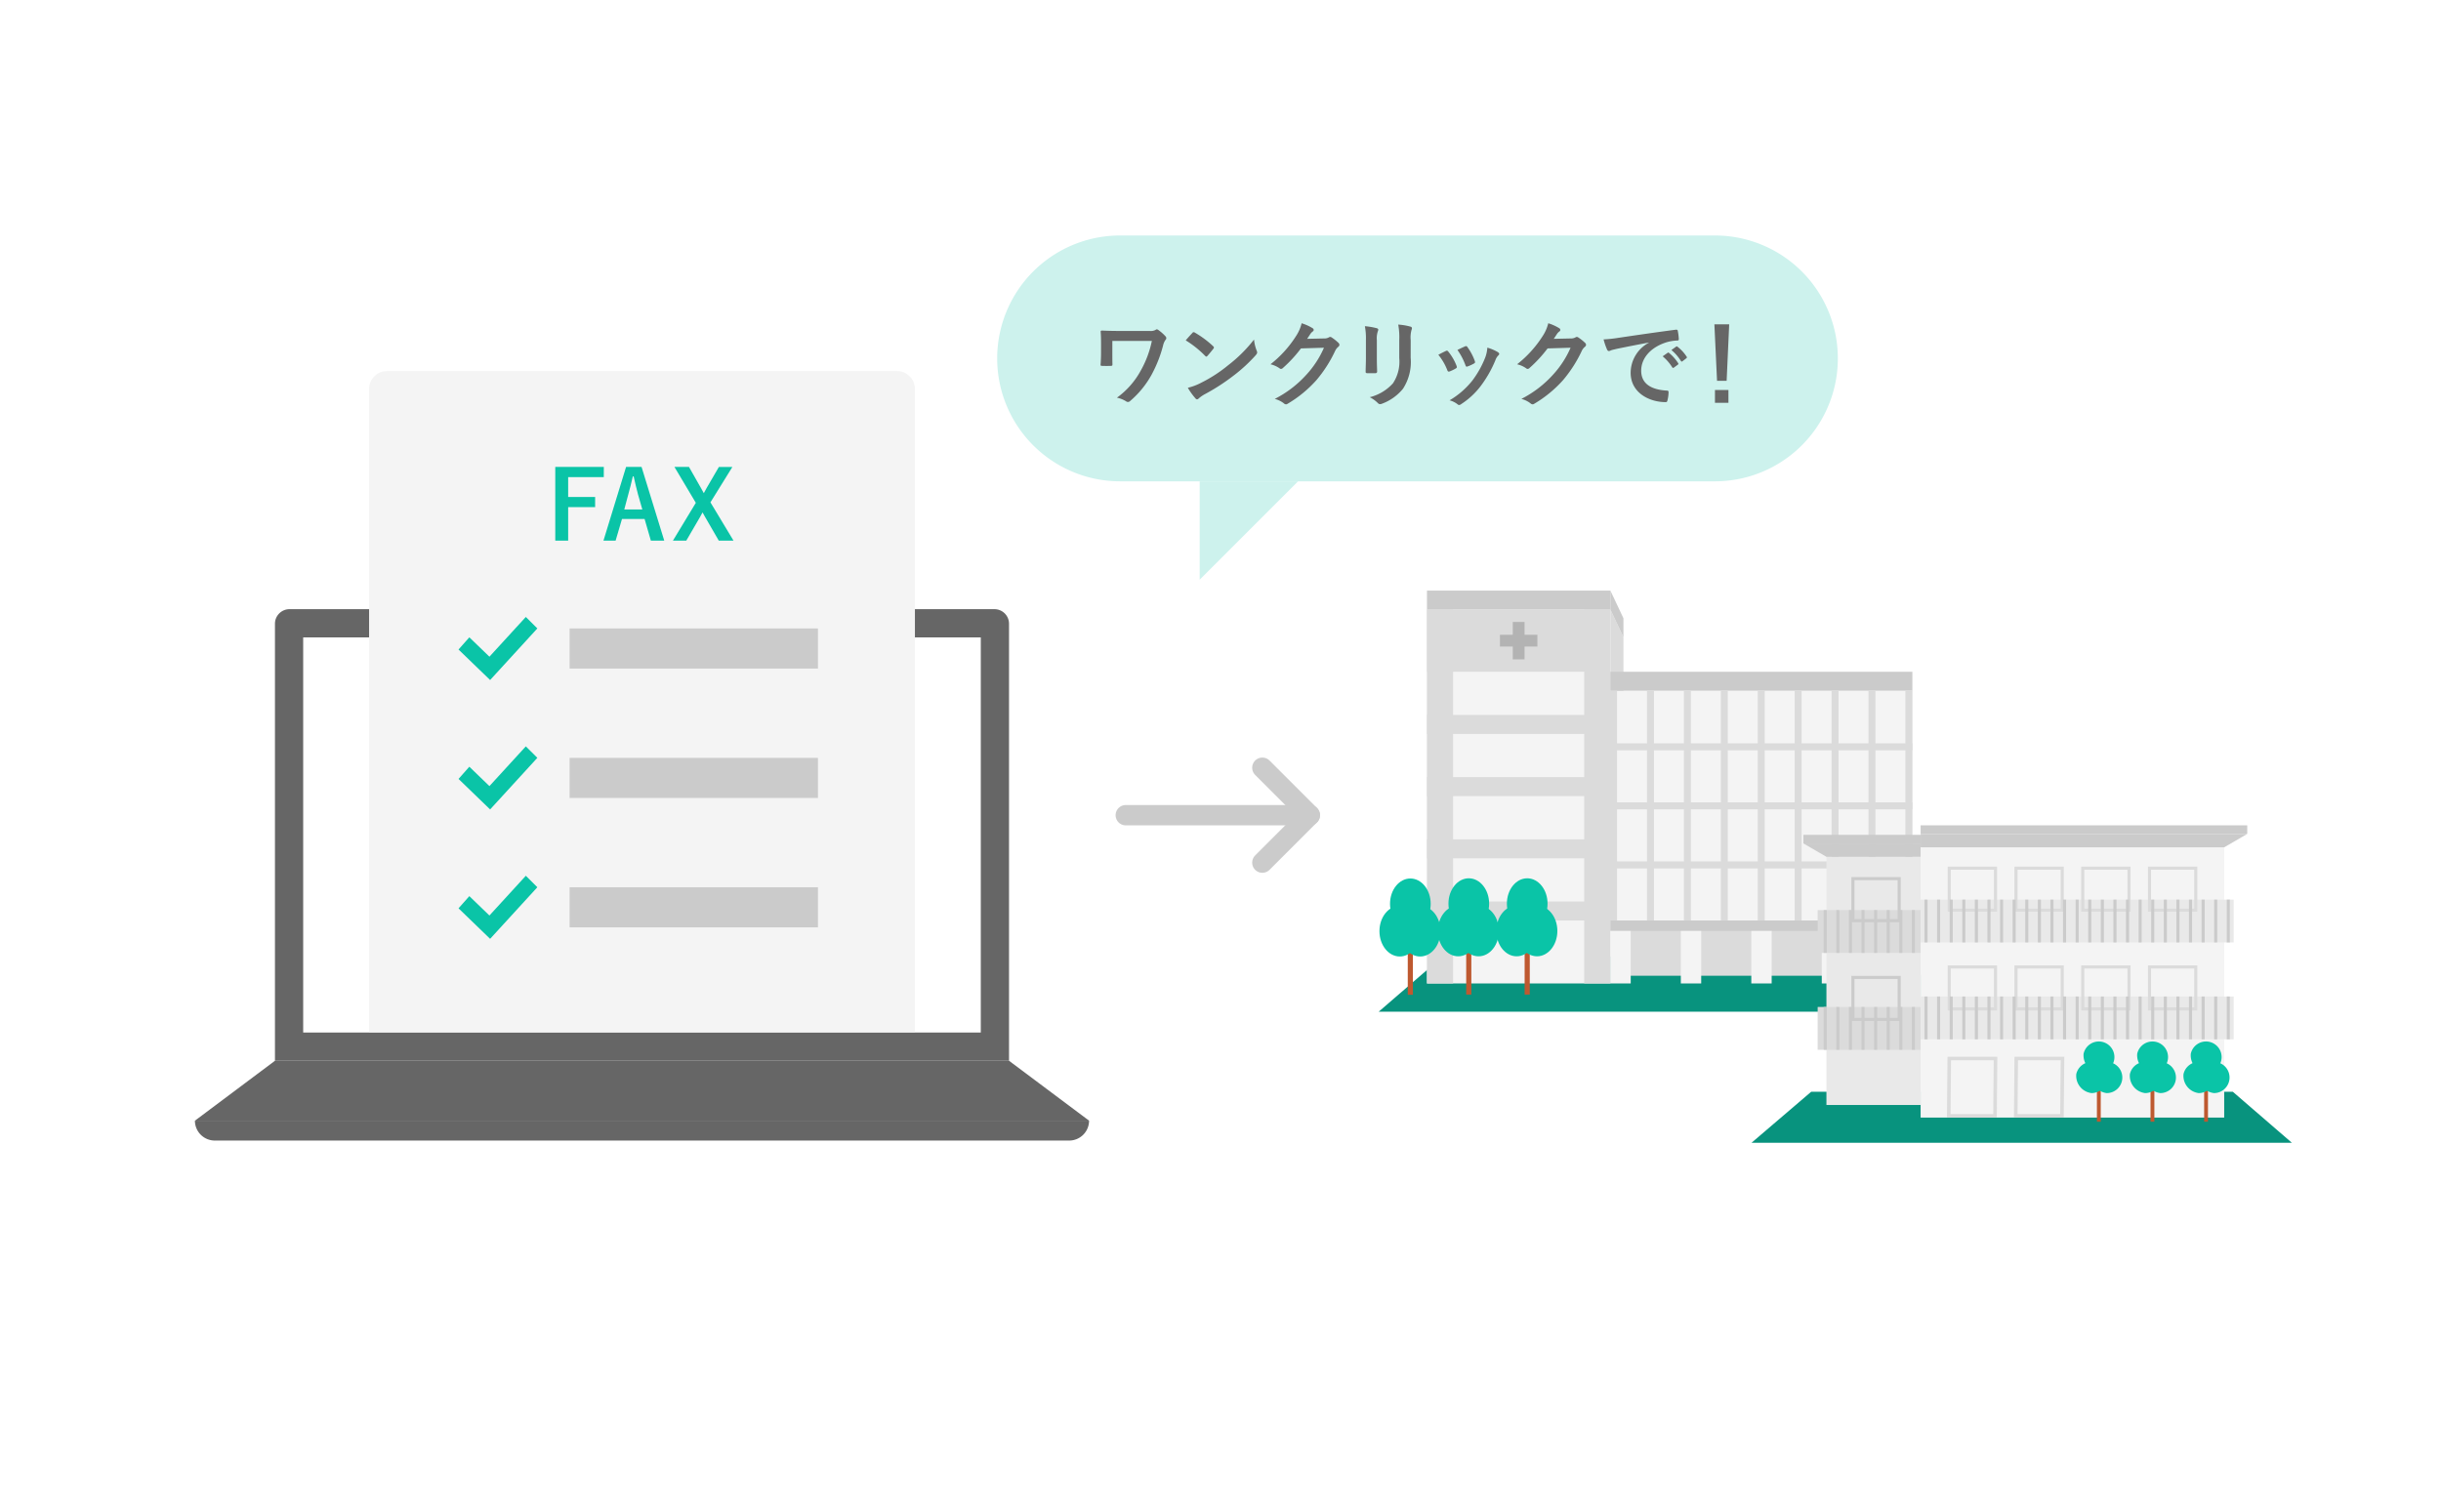 <svg xmlns="http://www.w3.org/2000/svg" xmlns:xlink="http://www.w3.org/1999/xlink" width="360" height="223" viewBox="0 0 360 223"><defs><clipPath id="a"><rect width="360" height="223" fill="none"/></clipPath></defs><rect width="360" height="223" fill="#fff"/><g clip-path="url(#a)"><path d="M148.812,156.488H40.552V92.016a2.15,2.15,0,0,1,2.15-2.149h103.96a2.149,2.149,0,0,1,2.15,2.149Z" fill="#fff"/><path d="M144.647,152.325H44.715V94.031h99.932Zm2.015-62.458H42.7a2.149,2.149,0,0,0-2.149,2.15v64.471H148.811V92.017a2.149,2.149,0,0,0-2.149-2.15" fill="#666"/><path d="M148.812,156.488H40.552l-11.8,8.836H160.616Z" fill="#666"/><path d="M157.681,168.259h-126a2.935,2.935,0,0,1-2.935-2.935H160.616a2.935,2.935,0,0,1-2.935,2.935" fill="#666"/><path d="M134.933,57.4v94.864h-80.5V57.4a2.662,2.662,0,0,1,2.662-2.662h75.178a2.662,2.662,0,0,1,2.662,2.662" fill="#f4f4f4"/><path d="M89.046,70.383H83.793v2.928h3.978v1.5H83.793v4.945h-1.9V68.884h7.158Z" fill="#0ac4a7"/><path d="M97.964,79.754H95.989l-.924-3.194H91.731l-.939,3.194H89l3.334-10.87h2.284ZM94.1,72.96c-.238-.854-.406-1.653-.645-2.676h-.126c-.238,1.037-.434,1.822-.671,2.662l-.589,2.213h2.661Z" fill="#0ac4a7"/><path d="M104.777,74.109l3.4,5.646h-2.171l-2.017-3.489c-.14-.238-.237-.448-.378-.672-.126.224-.238.434-.364.672l-2.032,3.489H99.244l3.376-5.576-3.153-5.295h2.144l1.751,3.082c.154.266.28.518.435.785.153-.267.293-.533.448-.813l1.778-3.054h1.989Z" fill="#0ac4a7"/><path d="M72.283,100.319l-4.659-4.5,1.594-1.8,2.963,2.859,5.368-5.863,1.7,1.692Z" fill="#0ac4a7"/><rect width="36.627" height="5.918" transform="translate(84.005 92.711)" fill="#cbcbcb"/><path d="M72.283,119.41l-4.659-4.5,1.594-1.8,2.963,2.859,5.368-5.863,1.7,1.692Z" fill="#0ac4a7"/><rect width="36.627" height="5.918" transform="translate(84.005 111.802)" fill="#cbcbcb"/><path d="M72.283,138.5l-4.659-4.5,1.594-1.8,2.963,2.859,5.368-5.863,1.7,1.692Z" fill="#0ac4a7"/><rect width="36.627" height="5.918" transform="translate(84.005 130.893)" fill="#cbcbcb"/><path d="M252.911,71.007H165.2a18.134,18.134,0,0,1,0-36.268h87.712a18.134,18.134,0,1,1,0,36.268" fill="#cdf2ed"/><path d="M176.929,85.519V71.007h14.512Z" fill="#cdf2ed"/><path d="M164.048,52.044c0,.49,0,1.177.016,1.681,0,.224-.03.238-.252.252-.393.014-.842.014-1.235,0-.181,0-.265-.014-.265-.154.043-.56.07-1.191.07-1.779V50.728c0-.813-.014-1.3-.057-1.822,0-.084.071-.14.184-.14.615.028,1.5.056,2.338.056h4.721a1.468,1.468,0,0,0,.855-.154.294.294,0,0,1,.182-.084.449.449,0,0,1,.265.126,6.265,6.265,0,0,1,1.037.925.379.379,0,0,1,.1.252.388.388,0,0,1-.125.265,2.27,2.27,0,0,0-.352.828,19.138,19.138,0,0,1-1.709,4.328,13.862,13.862,0,0,1-3.136,3.838.467.467,0,0,1-.336.154.452.452,0,0,1-.281-.1,4.154,4.154,0,0,0-1.344-.533,11.964,11.964,0,0,0,3.543-4.048,15.042,15.042,0,0,0,1.611-4.328h-5.828Z" fill="#666"/><path d="M175.849,49.116a.259.259,0,0,1,.2-.112.363.363,0,0,1,.181.07,14.616,14.616,0,0,1,2.676,1.989c.084.084.127.14.127.2a.307.307,0,0,1-.084.181c-.211.281-.672.841-.869,1.051-.071.07-.112.112-.168.112s-.111-.042-.182-.112a14.831,14.831,0,0,0-2.857-2.283c.308-.378.715-.813.98-1.093m1.219,7.382a20.733,20.733,0,0,0,4.033-2.6,21.023,21.023,0,0,0,3.838-3.81,6.254,6.254,0,0,0,.393,1.639.659.659,0,0,1,.07.265c0,.127-.07.239-.225.421a23,23,0,0,1-3.22,2.97,30.3,30.3,0,0,1-4.231,2.745,4.838,4.838,0,0,0-.939.645.385.385,0,0,1-.252.139.359.359,0,0,1-.238-.153,9.725,9.725,0,0,1-1.12-1.556,8.41,8.41,0,0,0,1.891-.7" fill="#666"/><path d="M195.3,49.929a1.3,1.3,0,0,0,.7-.168.282.282,0,0,1,.182-.057.409.409,0,0,1,.224.085,6.654,6.654,0,0,1,.954.756.459.459,0,0,1,.181.322.4.4,0,0,1-.168.294,1.7,1.7,0,0,0-.463.6,19.221,19.221,0,0,1-2.773,4.328,17.777,17.777,0,0,1-4.258,3.488.381.381,0,0,1-.225.071.5.5,0,0,1-.322-.155,3.669,3.669,0,0,0-1.33-.644,16.13,16.13,0,0,0,4.664-3.572,14.234,14.234,0,0,0,2.592-3.978l-3.391.1a19.479,19.479,0,0,1-2.646,2.872.44.44,0,0,1-.295.153.328.328,0,0,1-.209-.084,3.816,3.816,0,0,0-1.346-.6,16.547,16.547,0,0,0,3.768-4.161,5.966,5.966,0,0,0,.828-1.89,6.939,6.939,0,0,1,1.639.742.292.292,0,0,1,.138.238.279.279,0,0,1-.154.239,1.591,1.591,0,0,0-.35.377c-.154.239-.293.449-.461.7Z" fill="#666"/><path d="M201.446,50.167a9.525,9.525,0,0,0-.154-2.045,10.187,10.187,0,0,1,1.738.294c.168.042.237.126.237.224a.606.606,0,0,1-.055.21,3.21,3.21,0,0,0-.154,1.331v2.83c0,.727.027,1.274.041,1.764,0,.21-.084.281-.307.281h-1.121c-.2,0-.281-.071-.266-.239,0-.49.041-1.3.041-1.905Zm6.6,2.619a7.231,7.231,0,0,1-1.135,4.566,7.215,7.215,0,0,1-3.082,2.2.874.874,0,0,1-.293.07.451.451,0,0,1-.336-.168,4.567,4.567,0,0,0-1.191-.855,6.854,6.854,0,0,0,3.418-2.044,5.778,5.778,0,0,0,.937-3.741V50.167a10.376,10.376,0,0,0-.152-2.283,8.765,8.765,0,0,1,1.82.307.235.235,0,0,1,.2.239.452.452,0,0,1-.055.224,4.19,4.19,0,0,0-.127,1.527Z" fill="#666"/><path d="M213.236,51.778a.252.252,0,0,1,.365.1,7.516,7.516,0,0,1,1.205,2.073.907.907,0,0,1,.055.21c0,.084-.055.126-.168.2a5.868,5.868,0,0,1-.9.434c-.2.07-.279,0-.349-.2a8.274,8.274,0,0,0-1.317-2.255c.477-.265.813-.42,1.106-.56m7.691.182c.112.084.182.155.182.239s-.043.153-.154.252a1.9,1.9,0,0,0-.42.714,17.213,17.213,0,0,1-2.115,3.726,11.194,11.194,0,0,1-2.887,2.7.607.607,0,0,1-.336.155.321.321,0,0,1-.223-.1,3.181,3.181,0,0,0-1.191-.589,12.165,12.165,0,0,0,3.361-2.913,14.477,14.477,0,0,0,1.891-3.376,5,5,0,0,0,.322-1.485,6.658,6.658,0,0,1,1.57.672m-4.861-.854a.244.244,0,0,1,.363.112,8.064,8.064,0,0,1,1.08,2.045c.071.21.041.281-.14.378a5.836,5.836,0,0,1-.967.435c-.154.055-.209-.015-.279-.21a9.52,9.52,0,0,0-1.178-2.241c.56-.267.883-.421,1.121-.519" fill="#666"/><path d="M231.673,49.929a1.306,1.306,0,0,0,.7-.168.279.279,0,0,1,.182-.057.409.409,0,0,1,.224.085,6.524,6.524,0,0,1,.952.756.452.452,0,0,1,.181.322.4.4,0,0,1-.168.294,1.7,1.7,0,0,0-.461.6,19.362,19.362,0,0,1-2.773,4.328,17.785,17.785,0,0,1-4.26,3.488.376.376,0,0,1-.223.071.493.493,0,0,1-.322-.155,3.7,3.7,0,0,0-1.332-.644,16.14,16.14,0,0,0,4.666-3.572,14.275,14.275,0,0,0,2.59-3.978l-3.389.1a19.47,19.47,0,0,1-2.648,2.872.436.436,0,0,1-.293.153.333.333,0,0,1-.211-.084,3.79,3.79,0,0,0-1.344-.6,16.625,16.625,0,0,0,3.768-4.161,5.956,5.956,0,0,0,.826-1.89,6.9,6.9,0,0,1,1.639.742.3.3,0,0,1,.14.238.283.283,0,0,1-.154.239,1.513,1.513,0,0,0-.35.377c-.154.239-.295.449-.462.7Z" fill="#666"/><path d="M243.178,50.531c-1.709.323-3.207.617-4.707.924-.531.127-.671.155-.88.225a.836.836,0,0,1-.308.112.326.326,0,0,1-.267-.21,9.587,9.587,0,0,1-.519-1.513,19.34,19.34,0,0,0,2.228-.238c1.724-.253,4.8-.715,8.418-1.191.209-.027.28.056.293.154a7.887,7.887,0,0,1,.155,1.233c0,.168-.084.211-.265.211a6.239,6.239,0,0,0-1.709.307c-2.382.813-3.573,2.451-3.573,4.132,0,1.808,1.289,2.788,3.726,2.942.225,0,.309.056.309.21a5.017,5.017,0,0,1-.154,1.2c-.043.211-.1.295-.265.295-2.468,0-5.171-1.415-5.171-4.329a5.068,5.068,0,0,1,2.689-4.44Zm2.774,1.513c.07-.056.127-.042.211.028a6.5,6.5,0,0,1,1.33,1.5.14.14,0,0,1-.041.224l-.59.435a.147.147,0,0,1-.238-.043,6.924,6.924,0,0,0-1.414-1.624Zm1.247-.91c.086-.057.127-.043.211.027a5.849,5.849,0,0,1,1.329,1.444.162.162,0,0,1-.04.252l-.562.433a.143.143,0,0,1-.238-.042,6.641,6.641,0,0,0-1.4-1.61Z" fill="#666"/><path d="M254.646,56.176H253.23l-.391-8.334h2.184Zm.265,3.25h-1.988V57.535h1.988Z" fill="#666"/><line x2="27.146" transform="translate(166.028 120.261)" fill="none" stroke="#cbcbcb" stroke-linecap="round" stroke-linejoin="round" stroke-width="3"/><path d="M186.172,113.259l7,7-7,7" fill="none" stroke="#cbcbcb" stroke-linecap="round" stroke-linejoin="round" stroke-width="3"/><path d="M203.325,149.253h86.312l-9.527-8.15H212.762Z" fill="#08937e"/><path d="M237.5,145.082l1.927-2.174V94L237.5,89.926Z" fill="#dbdbdb"/><rect width="27.046" height="55.157" transform="translate(210.451 89.926)" fill="#f4f4f4"/><rect width="3.855" height="55.157" transform="translate(233.642 89.926)" fill="#dbdbdb"/><rect width="3.855" height="55.157" transform="translate(210.451 89.926)" fill="#dbdbdb"/><path d="M237.5,89.926,239.424,94V91.2L237.5,87.125Z" fill="#cbcbcb"/><rect width="27.046" height="2.801" transform="translate(210.451 87.125)" fill="#cbcbcb"/><rect width="27.046" height="9.174" transform="translate(210.451 89.926)" fill="#dbdbdb"/><rect width="27.046" height="2.801" transform="translate(210.451 105.473)" fill="#dbdbdb"/><rect width="5.52" height="1.739" transform="translate(221.214 93.644)" fill="#b3b3b3"/><rect width="1.739" height="5.52" transform="translate(223.104 91.753)" fill="#b3b3b3"/><rect width="27.046" height="2.801" transform="translate(210.451 114.646)" fill="#dbdbdb"/><rect width="27.046" height="2.801" transform="translate(210.451 123.82)" fill="#dbdbdb"/><rect width="27.046" height="2.801" transform="translate(210.451 132.994)" fill="#dbdbdb"/><rect width="44.54" height="33.894" transform="translate(237.497 101.901)" fill="#f4f4f4"/><rect width="43.551" height="8.151" transform="translate(238.486 135.795)" fill="#dbdbdb"/><rect width="44.54" height="2.801" transform="translate(237.497 99.099)" fill="#cbcbcb"/><rect width="47.309" height="1.543" transform="translate(237.497 135.795)" fill="#cbcbcb"/><rect width="1.03" height="33.894" transform="translate(281.007 101.901)" fill="#dbdbdb"/><rect width="44.54" height="1.03" transform="translate(237.497 118.369)" fill="#dbdbdb"/><rect width="44.54" height="1.03" transform="translate(237.497 109.656)" fill="#dbdbdb"/><rect width="44.54" height="1.03" transform="translate(237.497 127.082)" fill="#dbdbdb"/><rect width="1.03" height="33.894" transform="translate(275.563 101.901)" fill="#dbdbdb"/><rect width="1.03" height="33.894" transform="translate(270.119 101.901)" fill="#dbdbdb"/><rect width="1.03" height="33.894" transform="translate(264.675 101.901)" fill="#dbdbdb"/><rect width="1.03" height="33.894" transform="translate(259.231 101.901)" fill="#dbdbdb"/><rect width="1.03" height="33.894" transform="translate(253.787 101.901)" fill="#dbdbdb"/><rect width="1.03" height="33.894" transform="translate(248.343 101.901)" fill="#dbdbdb"/><rect width="1.03" height="33.894" transform="translate(242.899 101.901)" fill="#dbdbdb"/><rect width="1.03" height="33.894" transform="translate(237.455 101.901)" fill="#dbdbdb"/><rect width="3.003" height="7.745" transform="translate(279.069 137.338)" fill="#f4f4f4"/><rect width="3.003" height="7.745" transform="translate(268.676 137.338)" fill="#f4f4f4"/><rect width="3.003" height="7.745" transform="translate(258.283 137.338)" fill="#f4f4f4"/><rect width="3.003" height="7.745" transform="translate(247.89 137.338)" fill="#f4f4f4"/><rect width="3.003" height="7.745" transform="translate(237.497 137.338)" fill="#f4f4f4"/><rect width="0.757" height="11.783" transform="translate(224.854 134.943)" fill="#be5930"/><path d="M228.235,133.309c0-2.066-1.345-3.74-3-3.74s-3,1.674-3,3.74,1.345,3.74,3,3.74,3-1.674,3-3.74" fill="#0ac4a7"/><path d="M229.68,137.338c0-2.066-1.345-3.74-3-3.74s-3,1.674-3,3.74,1.345,3.74,3,3.74,3-1.674,3-3.74" fill="#0ac4a7"/><path d="M226.676,137.338c0-2.066-1.345-3.74-3-3.74s-3,1.674-3,3.74,1.345,3.74,3,3.74,3-1.674,3-3.74" fill="#0ac4a7"/><rect width="0.757" height="11.783" transform="translate(216.236 134.943)" fill="#be5930"/><path d="M219.618,133.309c0-2.066-1.345-3.74-3-3.74s-3,1.674-3,3.74,1.345,3.74,3,3.74,3-1.674,3-3.74" fill="#0ac4a7"/><path d="M221.062,137.338c0-2.066-1.345-3.74-3-3.74s-3,1.674-3,3.74,1.345,3.74,3,3.74,3-1.674,3-3.74" fill="#0ac4a7"/><path d="M218.059,137.338c0-2.066-1.345-3.74-3-3.74s-3,1.674-3,3.74,1.345,3.74,3,3.74,3-1.674,3-3.74" fill="#0ac4a7"/><rect width="0.757" height="11.783" transform="translate(207.618 134.971)" fill="#be5930"/><path d="M211,133.338c0-2.066-1.345-3.74-3-3.74s-3,1.674-3,3.74,1.345,3.74,3,3.74,3-1.674,3-3.74" fill="#0ac4a7"/><path d="M212.444,137.366c0-2.066-1.345-3.74-3-3.74s-3,1.674-3,3.74,1.345,3.74,3,3.74,3-1.674,3-3.74" fill="#0ac4a7"/><path d="M209.441,137.366c0-2.066-1.345-3.74-3-3.74s-3,1.674-3,3.74,1.345,3.74,3,3.74,3-1.674,3-3.74" fill="#0ac4a7"/><path d="M338.008,168.587H258.314l8.8-7.525h62.184Z" fill="#08937e"/><rect width="13.89" height="36.611" transform="translate(269.363 126.401)" fill="#e9e9e9"/><rect width="44.773" height="39.872" transform="translate(283.253 124.997)" fill="#f4f4f4"/><rect width="46.177" height="6.315" transform="translate(283.252 132.717)" fill="#e9e9e9"/><rect width="46.177" height="6.315" transform="translate(283.252 147.008)" fill="#e9e9e9"/><rect width="15.183" height="6.315" transform="translate(268.07 134.259)" fill="#dbdbdb"/><rect width="15.183" height="6.315" transform="translate(268.07 148.551)" fill="#dbdbdb"/><rect width="6.821" height="6.19" transform="translate(287.477 128.077)" fill="none" stroke="#dbdbdb" stroke-miterlimit="10" stroke-width="0.457"/><rect width="6.821" height="6.19" transform="translate(297.322 128.077)" fill="none" stroke="#dbdbdb" stroke-miterlimit="10" stroke-width="0.457"/><rect width="6.821" height="6.19" transform="translate(307.166 128.077)" fill="none" stroke="#dbdbdb" stroke-miterlimit="10" stroke-width="0.457"/><rect width="6.821" height="6.19" transform="translate(317.011 128.077)" fill="none" stroke="#dbdbdb" stroke-miterlimit="10" stroke-width="0.457"/><rect width="6.821" height="6.19" transform="translate(287.477 142.649)" fill="none" stroke="#dbdbdb" stroke-miterlimit="10" stroke-width="0.457"/><path d="M294.3,156.154h-6.821l-.074,8.459h6.821Z" fill="none" stroke="#dbdbdb" stroke-miterlimit="10" stroke-width="0.525"/><path d="M304.178,156.154h-6.821l-.074,8.459H304.1Z" fill="none" stroke="#dbdbdb" stroke-miterlimit="10" stroke-width="0.525"/><rect width="6.821" height="6.19" transform="translate(273.271 129.619)" fill="none" stroke="#cbcbcb" stroke-miterlimit="10" stroke-width="0.457"/><rect width="6.821" height="6.19" transform="translate(273.271 144.191)" fill="none" stroke="#cbcbcb" stroke-miterlimit="10" stroke-width="0.457"/><rect width="6.821" height="6.19" transform="translate(297.322 142.649)" fill="none" stroke="#dbdbdb" stroke-miterlimit="10" stroke-width="0.457"/><rect width="6.821" height="6.19" transform="translate(307.166 142.649)" fill="none" stroke="#dbdbdb" stroke-miterlimit="10" stroke-width="0.457"/><rect width="6.821" height="6.19" transform="translate(317.011 142.649)" fill="none" stroke="#dbdbdb" stroke-miterlimit="10" stroke-width="0.457"/><line y2="6.315" transform="translate(284.049 132.717)" fill="none" stroke="#cbcbcb" stroke-miterlimit="10" stroke-width="0.454"/><line y2="6.315" transform="translate(285.906 132.717)" fill="none" stroke="#cbcbcb" stroke-miterlimit="10" stroke-width="0.454"/><line y2="6.315" transform="translate(287.764 132.717)" fill="none" stroke="#cbcbcb" stroke-miterlimit="10" stroke-width="0.454"/><line y2="6.315" transform="translate(289.622 132.717)" fill="none" stroke="#cbcbcb" stroke-miterlimit="10" stroke-width="0.454"/><line y2="6.315" transform="translate(291.479 132.717)" fill="none" stroke="#cbcbcb" stroke-miterlimit="10" stroke-width="0.454"/><line y2="6.315" transform="translate(293.337 132.717)" fill="none" stroke="#cbcbcb" stroke-miterlimit="10" stroke-width="0.454"/><line y2="6.315" transform="translate(295.195 132.717)" fill="none" stroke="#cbcbcb" stroke-miterlimit="10" stroke-width="0.454"/><line y2="6.315" transform="translate(297.052 132.717)" fill="none" stroke="#cbcbcb" stroke-miterlimit="10" stroke-width="0.454"/><line y2="6.315" transform="translate(298.91 132.717)" fill="none" stroke="#cbcbcb" stroke-miterlimit="10" stroke-width="0.454"/><line y2="6.315" transform="translate(300.768 132.717)" fill="none" stroke="#cbcbcb" stroke-miterlimit="10" stroke-width="0.454"/><line y2="6.315" transform="translate(302.625 132.717)" fill="none" stroke="#cbcbcb" stroke-miterlimit="10" stroke-width="0.454"/><line y2="6.315" transform="translate(304.483 132.717)" fill="none" stroke="#cbcbcb" stroke-miterlimit="10" stroke-width="0.454"/><line y2="6.315" transform="translate(306.341 132.717)" fill="none" stroke="#cbcbcb" stroke-miterlimit="10" stroke-width="0.454"/><line y2="6.315" transform="translate(310.056 132.717)" fill="none" stroke="#cbcbcb" stroke-miterlimit="10" stroke-width="0.454"/><line y2="6.315" transform="translate(308.199 132.717)" fill="none" stroke="#cbcbcb" stroke-miterlimit="10" stroke-width="0.454"/><line y2="6.315" transform="translate(311.914 132.717)" fill="none" stroke="#cbcbcb" stroke-miterlimit="10" stroke-width="0.454"/><line y2="6.315" transform="translate(313.772 132.717)" fill="none" stroke="#cbcbcb" stroke-miterlimit="10" stroke-width="0.454"/><line y2="6.315" transform="translate(315.629 132.717)" fill="none" stroke="#cbcbcb" stroke-miterlimit="10" stroke-width="0.454"/><line y2="6.315" transform="translate(317.487 132.717)" fill="none" stroke="#cbcbcb" stroke-miterlimit="10" stroke-width="0.454"/><line y2="6.315" transform="translate(319.345 132.717)" fill="none" stroke="#cbcbcb" stroke-miterlimit="10" stroke-width="0.454"/><line y2="6.315" transform="translate(321.202 132.717)" fill="none" stroke="#cbcbcb" stroke-miterlimit="10" stroke-width="0.454"/><line y2="6.315" transform="translate(323.06 132.717)" fill="none" stroke="#cbcbcb" stroke-miterlimit="10" stroke-width="0.454"/><line y2="6.315" transform="translate(324.918 132.717)" fill="none" stroke="#cbcbcb" stroke-miterlimit="10" stroke-width="0.454"/><line y2="6.315" transform="translate(326.776 132.717)" fill="none" stroke="#cbcbcb" stroke-miterlimit="10" stroke-width="0.454"/><line y2="6.315" transform="translate(328.633 132.717)" fill="none" stroke="#cbcbcb" stroke-miterlimit="10" stroke-width="0.454"/><line y2="6.315" transform="translate(269.187 134.259)" fill="none" stroke="#cbcbcb" stroke-miterlimit="10" stroke-width="0.454"/><line y2="6.315" transform="translate(271.045 134.259)" fill="none" stroke="#cbcbcb" stroke-miterlimit="10" stroke-width="0.454"/><line y2="6.315" transform="translate(272.903 134.259)" fill="none" stroke="#cbcbcb" stroke-miterlimit="10" stroke-width="0.454"/><line y2="6.315" transform="translate(274.76 134.259)" fill="none" stroke="#cbcbcb" stroke-miterlimit="10" stroke-width="0.454"/><line y2="6.315" transform="translate(276.618 134.259)" fill="none" stroke="#cbcbcb" stroke-miterlimit="10" stroke-width="0.454"/><line y2="6.315" transform="translate(278.476 134.259)" fill="none" stroke="#cbcbcb" stroke-miterlimit="10" stroke-width="0.454"/><line y2="6.315" transform="translate(280.333 134.259)" fill="none" stroke="#cbcbcb" stroke-miterlimit="10" stroke-width="0.454"/><line y2="6.315" transform="translate(282.191 134.259)" fill="none" stroke="#cbcbcb" stroke-miterlimit="10" stroke-width="0.454"/><line y2="6.315" transform="translate(269.187 148.551)" fill="none" stroke="#cbcbcb" stroke-miterlimit="10" stroke-width="0.454"/><line y2="6.315" transform="translate(271.045 148.551)" fill="none" stroke="#cbcbcb" stroke-miterlimit="10" stroke-width="0.454"/><line y2="6.315" transform="translate(272.903 148.551)" fill="none" stroke="#cbcbcb" stroke-miterlimit="10" stroke-width="0.454"/><line y2="6.315" transform="translate(274.76 148.551)" fill="none" stroke="#cbcbcb" stroke-miterlimit="10" stroke-width="0.454"/><line y2="6.315" transform="translate(276.618 148.551)" fill="none" stroke="#cbcbcb" stroke-miterlimit="10" stroke-width="0.454"/><line y2="6.315" transform="translate(278.476 148.551)" fill="none" stroke="#cbcbcb" stroke-miterlimit="10" stroke-width="0.454"/><line y2="6.315" transform="translate(280.333 148.551)" fill="none" stroke="#cbcbcb" stroke-miterlimit="10" stroke-width="0.454"/><line y2="6.315" transform="translate(282.191 148.551)" fill="none" stroke="#cbcbcb" stroke-miterlimit="10" stroke-width="0.454"/><line y2="6.315" transform="translate(284.049 147.009)" fill="none" stroke="#cbcbcb" stroke-miterlimit="10" stroke-width="0.454"/><line y2="6.315" transform="translate(285.906 147.009)" fill="none" stroke="#cbcbcb" stroke-miterlimit="10" stroke-width="0.454"/><line y2="6.315" transform="translate(287.764 147.009)" fill="none" stroke="#cbcbcb" stroke-miterlimit="10" stroke-width="0.454"/><line y2="6.315" transform="translate(289.622 147.009)" fill="none" stroke="#cbcbcb" stroke-miterlimit="10" stroke-width="0.454"/><line y2="6.315" transform="translate(291.479 147.009)" fill="none" stroke="#cbcbcb" stroke-miterlimit="10" stroke-width="0.454"/><line y2="6.315" transform="translate(293.337 147.009)" fill="none" stroke="#cbcbcb" stroke-miterlimit="10" stroke-width="0.454"/><line y2="6.315" transform="translate(295.195 147.009)" fill="none" stroke="#cbcbcb" stroke-miterlimit="10" stroke-width="0.454"/><line y2="6.315" transform="translate(297.052 147.009)" fill="none" stroke="#cbcbcb" stroke-miterlimit="10" stroke-width="0.454"/><line y2="6.315" transform="translate(298.91 147.009)" fill="none" stroke="#cbcbcb" stroke-miterlimit="10" stroke-width="0.454"/><line y2="6.315" transform="translate(300.768 147.009)" fill="none" stroke="#cbcbcb" stroke-miterlimit="10" stroke-width="0.454"/><line y2="6.315" transform="translate(302.625 147.009)" fill="none" stroke="#cbcbcb" stroke-miterlimit="10" stroke-width="0.454"/><line y2="6.315" transform="translate(304.483 147.009)" fill="none" stroke="#cbcbcb" stroke-miterlimit="10" stroke-width="0.454"/><line y2="6.315" transform="translate(306.341 147.009)" fill="none" stroke="#cbcbcb" stroke-miterlimit="10" stroke-width="0.454"/><line y2="6.315" transform="translate(310.056 147.009)" fill="none" stroke="#cbcbcb" stroke-miterlimit="10" stroke-width="0.454"/><line y2="6.315" transform="translate(308.199 147.009)" fill="none" stroke="#cbcbcb" stroke-miterlimit="10" stroke-width="0.454"/><line y2="6.315" transform="translate(311.914 147.009)" fill="none" stroke="#cbcbcb" stroke-miterlimit="10" stroke-width="0.454"/><line y2="6.315" transform="translate(313.772 147.009)" fill="none" stroke="#cbcbcb" stroke-miterlimit="10" stroke-width="0.454"/><line y2="6.315" transform="translate(315.629 147.009)" fill="none" stroke="#cbcbcb" stroke-miterlimit="10" stroke-width="0.454"/><line y2="6.315" transform="translate(317.487 147.009)" fill="none" stroke="#cbcbcb" stroke-miterlimit="10" stroke-width="0.454"/><line y2="6.315" transform="translate(319.345 147.009)" fill="none" stroke="#cbcbcb" stroke-miterlimit="10" stroke-width="0.454"/><line y2="6.315" transform="translate(321.202 147.009)" fill="none" stroke="#cbcbcb" stroke-miterlimit="10" stroke-width="0.454"/><line y2="6.315" transform="translate(323.06 147.009)" fill="none" stroke="#cbcbcb" stroke-miterlimit="10" stroke-width="0.454"/><line y2="6.315" transform="translate(324.918 147.009)" fill="none" stroke="#cbcbcb" stroke-miterlimit="10" stroke-width="0.454"/><line y2="6.315" transform="translate(326.776 147.009)" fill="none" stroke="#cbcbcb" stroke-miterlimit="10" stroke-width="0.454"/><line y2="6.315" transform="translate(328.633 147.009)" fill="none" stroke="#cbcbcb" stroke-miterlimit="10" stroke-width="0.454"/><path d="M269.363,126.4l-3.4-1.977h17.288V126.4Z" fill="#cbcbcb"/><path d="M328.026,125l3.4-1.977H283.253V125Z" fill="#cbcbcb"/><rect width="48.171" height="1.264" transform="translate(283.253 121.756)" fill="#cbcbcb"/><rect width="17.288" height="1.264" transform="translate(265.965 123.16)" fill="#cbcbcb"/><rect width="0.566" height="8.813" transform="translate(325.068 156.666)" fill="#be5930"/><path d="M323.1,155.444a2.3,2.3,0,1,1,2.246,2.8,2.568,2.568,0,0,1-2.246-2.8" fill="#0ac4a7"/><path d="M322.024,158.457a2.3,2.3,0,1,1,2.246,2.8,2.568,2.568,0,0,1-2.246-2.8" fill="#0ac4a7"/><path d="M324.271,158.457a2.3,2.3,0,1,1,2.245,2.8,2.568,2.568,0,0,1-2.245-2.8" fill="#0ac4a7"/><rect width="0.566" height="8.813" transform="translate(317.161 156.666)" fill="#be5930"/><path d="M315.2,155.444a2.3,2.3,0,1,1,2.246,2.8,2.568,2.568,0,0,1-2.246-2.8" fill="#0ac4a7"/><path d="M314.117,158.457a2.3,2.3,0,1,1,2.246,2.8,2.568,2.568,0,0,1-2.246-2.8" fill="#0ac4a7"/><path d="M316.364,158.457a2.3,2.3,0,1,1,2.246,2.8,2.568,2.568,0,0,1-2.246-2.8" fill="#0ac4a7"/><rect width="0.566" height="8.813" transform="translate(309.254 156.666)" fill="#be5930"/><path d="M307.291,155.444a2.3,2.3,0,1,1,2.246,2.8,2.568,2.568,0,0,1-2.246-2.8" fill="#0ac4a7"/><path d="M306.211,158.457a2.3,2.3,0,1,1,2.246,2.8,2.568,2.568,0,0,1-2.246-2.8" fill="#0ac4a7"/><path d="M308.457,158.457a2.3,2.3,0,1,1,2.246,2.8,2.568,2.568,0,0,1-2.246-2.8" fill="#0ac4a7"/></g></svg>